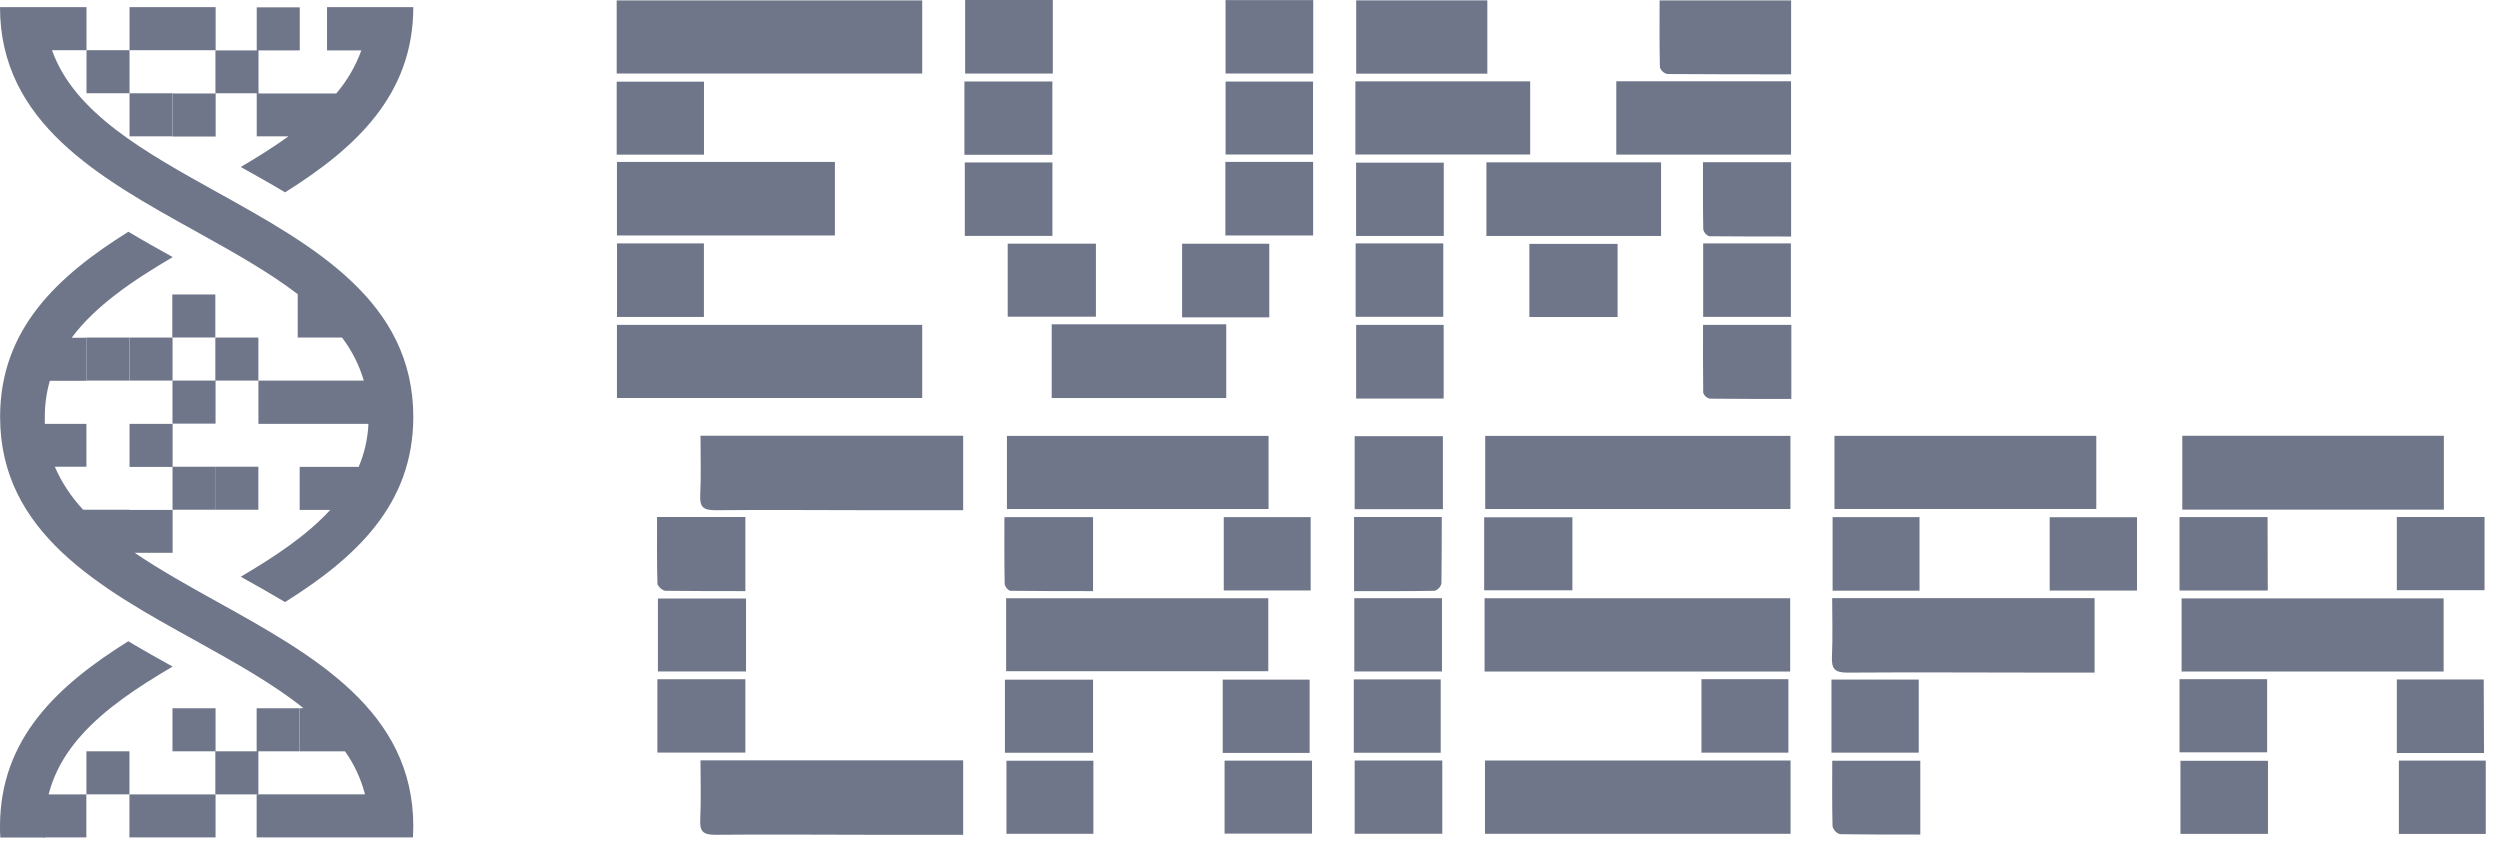<svg width="151" height="51" viewBox="0 0 151 51" fill="none" xmlns="http://www.w3.org/2000/svg">
<g clip-path="url(#clip0_895_4073)">
<path d="M13.138 11.622C8.706 9.161 4.483 6.81 3.141 3.034H5.224V0.432H0C0 7.41 6.014 10.751 11.841 13.979C14.06 15.214 16.226 16.418 18.007 17.788H17.982V20.388H20.658C21.25 21.168 21.696 22.048 21.974 22.987H15.608V25.601H22.253C22.214 26.495 22.014 27.376 21.664 28.2H18.101V30.8H19.944C18.549 32.322 16.637 33.602 14.54 34.834C15.416 35.322 16.319 35.83 17.218 36.365C21.447 33.709 24.963 30.506 24.963 25.181C24.963 18.192 18.952 14.851 13.138 11.622Z" fill="#6F7689"/>
<path d="M13.025 3.032V0.432H10.423H7.824V3.032H10.423H13.025Z" fill="#6F7689"/>
<path d="M7.824 3.031H5.225V5.631H7.824V3.031Z" fill="#6F7689"/>
<path d="M10.423 5.634H7.824V8.234H10.423V5.634Z" fill="#6F7689"/>
<path d="M13.006 20.388V22.987H10.418V25.587H13.02V22.987H15.606V20.388H13.006Z" fill="#6F7689"/>
<path d="M13.006 17.786H10.407V20.385H13.006V17.786Z" fill="#6F7689"/>
<path d="M15.605 28.189H13.006V30.788H15.605V28.189Z" fill="#6F7689"/>
<path d="M7.819 45.378H5.219V47.978H7.819V45.378Z" fill="#6F7689"/>
<path d="M5.216 47.981H2.616V50.581H5.216V47.981Z" fill="#6F7689"/>
<path d="M15.501 45.379H13.02V42.779H10.418V45.379H13.006V47.981H15.606V45.379H18.101V42.779H15.501V45.379Z" fill="#6F7689"/>
<path d="M13.139 36.36C11.382 35.385 9.659 34.426 8.137 33.391H10.426V30.789H13.02V28.189H10.426V25.601H7.824V28.201H10.421V30.8H7.824V33.188V30.789H5.027C4.309 30.028 3.728 29.149 3.31 28.189H5.219V25.601H2.707C2.707 25.46 2.707 25.319 2.707 25.181C2.704 24.443 2.807 23.708 3.011 22.999H5.219V20.399H4.331C5.74 18.499 7.959 16.98 10.432 15.527C9.555 15.043 8.653 14.535 7.754 13.997C3.51 16.652 0.006 19.855 0.006 25.181C0.006 32.159 6.02 35.5 11.847 38.714C14.201 40.025 16.499 41.302 18.332 42.777H18.115V45.379H20.838C21.396 46.165 21.805 47.046 22.045 47.979H15.501V50.578H24.943C24.943 50.358 24.963 50.136 24.963 49.907C24.963 42.929 18.952 39.591 13.139 36.36Z" fill="#6F7689"/>
<path d="M10.426 40.262C9.549 39.777 8.647 39.27 7.748 38.731C3.505 41.387 0 44.593 0 49.918C0 50.147 2.0649e-06 50.369 0.02 50.589H2.729C2.712 50.369 2.701 50.147 2.701 49.918C2.707 45.444 6.18 42.746 10.426 40.262Z" fill="#6F7689"/>
<path d="M13.026 5.634H15.507V8.233H17.427C16.533 8.876 15.56 9.488 14.54 10.086C15.417 10.573 16.319 11.078 17.218 11.617C21.447 8.964 24.963 5.758 24.963 0.432H19.753V3.046H21.825C21.479 3.995 20.966 4.876 20.311 5.645H15.614V3.046H18.106V0.443H15.507V3.046H13.012V5.645H10.426V8.245H13.026V5.634Z" fill="#6F7689"/>
<path d="M10.423 20.388H7.824V22.987H10.423V20.388Z" fill="#6F7689"/>
<path d="M7.819 20.388H5.219V22.987H7.819V20.388Z" fill="#6F7689"/>
<path d="M7.818 47.981V50.581H10.417H13.02V47.981H10.417H7.818Z" fill="#6F7689"/>
</g>
<g clip-path="url(#clip1_895_4073)">
<path d="M55.701 0.026V4.443H37.248V0.026H55.701Z" fill="#6F7689"/>
<path d="M37.264 19.623H55.701V24.041H37.264V19.623Z" fill="#6F7689"/>
<path d="M37.264 9.779H50.428V14.222H37.264V9.779Z" fill="#6F7689"/>
<path d="M97.624 9.339V4.909H108.179V9.339H97.624Z" fill="#6F7689"/>
<path d="M63.523 19.587H74.066V24.041H63.523V19.587Z" fill="#6F7689"/>
<path d="M89.779 9.805H100.328V14.252H89.779V9.805Z" fill="#6F7689"/>
<path d="M81.865 9.333V4.913H92.423V9.333H81.865Z" fill="#6F7689"/>
<path d="M89.835 4.449H81.914V0.022H89.835V4.449Z" fill="#6F7689"/>
<path d="M108.183 4.489C105.653 4.489 103.179 4.489 100.702 4.47C100.6 4.446 100.506 4.397 100.428 4.327C100.351 4.257 100.292 4.168 100.259 4.069C100.226 2.757 100.239 1.414 100.239 0.026H108.183V4.489Z" fill="#6F7689"/>
<path d="M87.197 24.073H81.911V19.623H87.197V24.073Z" fill="#6F7689"/>
<path d="M74.023 0.006H79.319V4.44H74.023V0.006Z" fill="#6F7689"/>
<path d="M102.871 14.701H108.17V19.138H102.871V14.701Z" fill="#6F7689"/>
<path d="M97.703 14.731V19.148H92.374V14.731H97.703Z" fill="#6F7689"/>
<path d="M58.294 0H63.589V4.443H58.294V0Z" fill="#6F7689"/>
<path d="M74.013 9.779H79.312V14.222H74.013V9.779Z" fill="#6F7689"/>
<path d="M87.204 14.252H81.908V9.825H87.204V14.252Z" fill="#6F7689"/>
<path d="M102.861 9.796H108.183V14.285C106.543 14.285 104.902 14.285 103.239 14.269C103.149 14.238 103.069 14.184 103.006 14.114C102.943 14.043 102.899 13.957 102.878 13.865C102.851 12.539 102.861 11.213 102.861 9.796Z" fill="#6F7689"/>
<path d="M63.566 9.812V14.249H58.274V9.812H63.566Z" fill="#6F7689"/>
<path d="M66.194 14.718V19.128H60.865V14.718H66.194Z" fill="#6F7689"/>
<path d="M76.664 19.168H71.398V14.721H76.664V19.168Z" fill="#6F7689"/>
<path d="M87.174 14.701V19.135H81.881V14.701H87.174Z" fill="#6F7689"/>
<path d="M63.563 9.349H58.251V4.922H63.563V9.349Z" fill="#6F7689"/>
<path d="M102.864 19.623H108.196V24.096C106.539 24.096 104.915 24.096 103.274 24.08C103.183 24.06 103.098 24.016 103.027 23.953C102.957 23.891 102.905 23.811 102.874 23.722C102.854 22.367 102.864 21.015 102.864 19.623Z" fill="#6F7689"/>
<path d="M79.308 4.926V9.333H74.026V4.926H79.308Z" fill="#6F7689"/>
<path d="M42.521 4.932V9.343H37.248V4.932H42.521Z" fill="#6F7689"/>
<path d="M37.268 14.701H42.517V19.144H37.268V14.701Z" fill="#6F7689"/>
<path d="M89.668 40.561V36.134H108.127V40.561H89.668Z" fill="#6F7689"/>
<path d="M108.15 45.935V50.362H89.693V45.935H108.15Z" fill="#6F7689"/>
<path d="M108.143 26.328V30.745H89.707V26.328H108.143Z" fill="#6F7689"/>
<path d="M147.609 30.781H131.81V26.321H147.609V30.781Z" fill="#6F7689"/>
<path d="M60.819 30.745V26.328H76.621V30.745H60.819Z" fill="#6F7689"/>
<path d="M60.77 40.541V36.134H76.605V40.541H60.77Z" fill="#6F7689"/>
<path d="M42.311 26.318H58.175V30.817H52.925C49.68 30.817 46.435 30.785 43.19 30.817C42.442 30.817 42.261 30.591 42.294 29.892C42.35 28.737 42.311 27.569 42.311 26.318Z" fill="#6F7689"/>
<path d="M126.616 26.325V30.742H110.801V26.325H126.616Z" fill="#6F7689"/>
<path d="M42.311 45.923H58.175V50.422H52.925C49.68 50.422 46.435 50.389 43.19 50.422C42.442 50.422 42.261 50.196 42.294 49.496C42.35 48.341 42.311 47.19 42.311 45.923Z" fill="#6F7689"/>
<path d="M147.596 36.143V40.56H131.768V36.143H147.596Z" fill="#6F7689"/>
<path d="M110.663 36.127H126.514V40.626H123.935C119.818 40.626 115.7 40.596 111.582 40.626C110.798 40.626 110.617 40.38 110.65 39.642C110.703 38.5 110.663 37.344 110.663 36.127Z" fill="#6F7689"/>
<path d="M87.151 26.345V30.755H81.822V26.345H87.151Z" fill="#6F7689"/>
<path d="M39.706 41.026H45.021V45.456H39.706V41.026Z" fill="#6F7689"/>
<path d="M136.974 35.67H131.643V31.23H136.961L136.974 35.67Z" fill="#6F7689"/>
<path d="M144.768 35.647V31.227H150.067V35.647H144.768Z" fill="#6F7689"/>
<path d="M39.738 40.557V36.15H45.06V40.557H39.738Z" fill="#6F7689"/>
<path d="M81.799 40.557V36.13H87.095V40.557H81.799Z" fill="#6F7689"/>
<path d="M129.074 35.67H123.801V31.24H129.074V35.67Z" fill="#6F7689"/>
<path d="M115.939 35.677H110.689V31.234H115.939V35.677Z" fill="#6F7689"/>
<path d="M136.985 50.366H131.699V45.952H136.985V50.366Z" fill="#6F7689"/>
<path d="M89.644 35.654V31.244H94.973V35.654H89.644Z" fill="#6F7689"/>
<path d="M115.986 50.408C114.345 50.408 112.737 50.408 111.136 50.385C111.026 50.352 110.927 50.291 110.848 50.207C110.769 50.124 110.713 50.021 110.686 49.909C110.65 48.613 110.667 47.31 110.667 45.948H115.986V50.408Z" fill="#6F7689"/>
<path d="M87.115 45.935V50.359H81.822V45.935H87.115Z" fill="#6F7689"/>
<path d="M60.698 45.466V41.052H66.02V45.466H60.698Z" fill="#6F7689"/>
<path d="M79.102 45.476H73.852V41.049H79.102V45.476Z" fill="#6F7689"/>
<path d="M79.246 45.942V50.35H73.964V45.942H79.246Z" fill="#6F7689"/>
<path d="M131.643 41.023H136.935V45.44H131.643V41.023Z" fill="#6F7689"/>
<path d="M150.034 45.48H144.768V41.04H150.017L150.034 45.48Z" fill="#6F7689"/>
<path d="M66.02 31.234V35.703C64.337 35.703 62.683 35.703 61.03 35.684C60.908 35.684 60.685 35.418 60.682 35.27C60.656 33.958 60.665 32.622 60.665 31.237L66.02 31.234Z" fill="#6F7689"/>
<path d="M45.021 35.703C43.354 35.703 41.776 35.703 40.198 35.684C40.024 35.684 39.712 35.404 39.709 35.25C39.67 33.938 39.686 32.602 39.686 31.227H45.021V35.703Z" fill="#6F7689"/>
<path d="M115.893 41.046V45.46H110.621V41.046H115.893Z" fill="#6F7689"/>
<path d="M102.769 41.023H108.018V45.46H102.769V41.023Z" fill="#6F7689"/>
<path d="M60.79 50.362V45.948H66.04V50.362H60.79Z" fill="#6F7689"/>
<path d="M87.019 41.036V45.466H81.769V41.036H87.019Z" fill="#6F7689"/>
<path d="M79.164 35.664H73.915V31.234H79.164V35.664Z" fill="#6F7689"/>
<path d="M87.082 31.227C87.082 32.602 87.082 33.928 87.062 35.25C87.036 35.351 86.985 35.444 86.913 35.52C86.841 35.596 86.752 35.652 86.652 35.684C85.051 35.713 83.446 35.703 81.786 35.703V31.227H87.082Z" fill="#6F7689"/>
<path d="M150.142 50.369H144.892V45.939H150.142V50.369Z" fill="#6F7689"/>
</g>
<defs>
<clipPath id="clip0_895_4073">
<rect width="24.963" height="50.148" fill="white" transform="translate(0 0.432)"/>
</clipPath>
<clipPath id="clip1_895_4073">
<rect width="112.891" height="50.428" fill="white" transform="translate(37.248)"/>
</clipPath>
</defs>
</svg>
